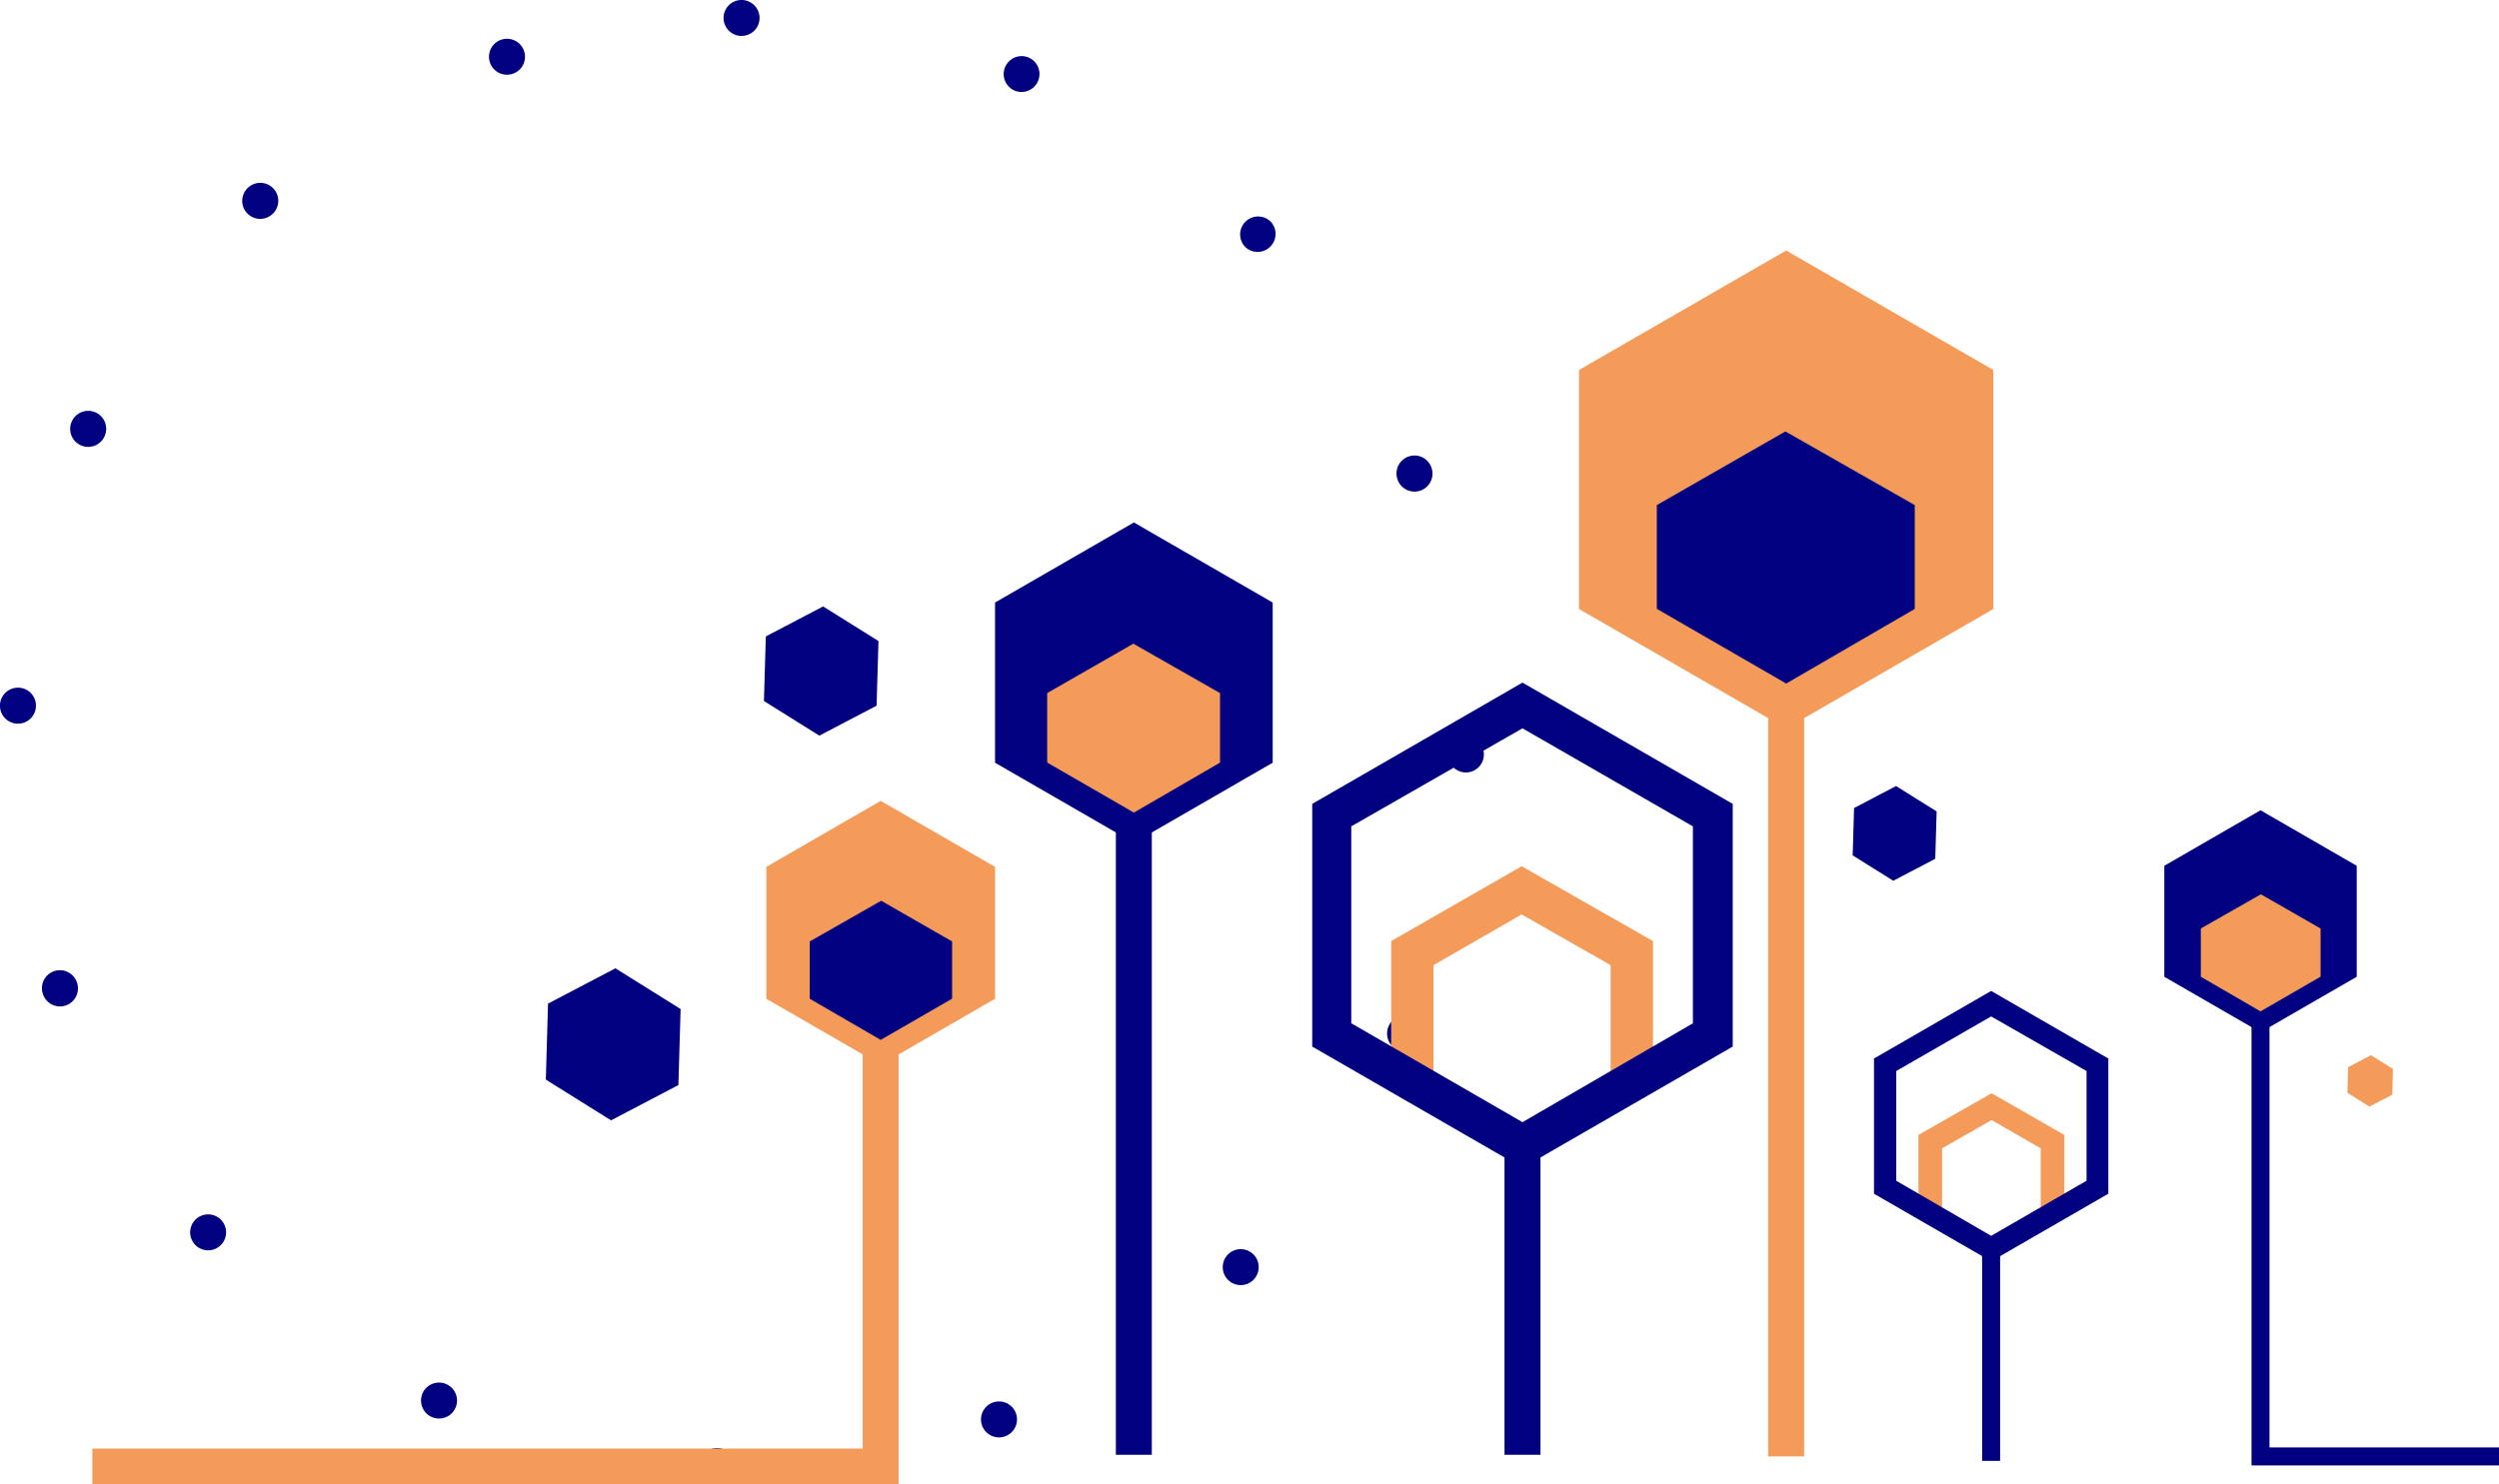 <svg xmlns="http://www.w3.org/2000/svg" width="278.122" height="165.257" viewBox="0 0 278.122 165.257">
  <g id="Group_2125" data-name="Group 2125" transform="translate(-257.101 -4544.05)">
    <path id="Ellipse_462" data-name="Ellipse 462" d="M80.628-2h.006a2,2,0,0,1,2,2,2,2,0,0,1-2,2h-.006a2,2,0,0,1-2-2A2,2,0,0,1,80.628-2Zm-26.1,4.318a2,2,0,0,1,.647,3.893l-.005,0a2,2,0,1,1-1.294-3.785l.005,0A2,2,0,0,1,54.528,2.318Zm57.277,1.93a1.994,1.994,0,0,1,.773.156l.005,0a2,2,0,0,1-1.548,3.688l0,0a2,2,0,0,1,.775-3.845ZM27.072,18.355A2,2,0,0,1,28.4,21.85l0,0a2,2,0,1,1-2.658-2.989l0,0A1.993,1.993,0,0,1,27.072,18.355ZM138.119,22.1a1.994,1.994,0,0,1,1.426.6l0,0a2,2,0,0,1-2.852,2.8l0,0a2,2,0,0,1,1.426-3.4ZM7.921,43.736a2,2,0,0,1,1.8,2.867l0,0a2,2,0,1,1-3.605-1.733l0-.005A2,2,0,0,1,7.921,43.736Zm147.6,4.971a2,2,0,0,1,1.858,1.258l0,.005a2,2,0,1,1-3.714,1.485l0,0a2,2,0,0,1,1.856-2.743ZM.1,74.555l.1,0a2,2,0,0,1,1.9,2.1v.005a2,2,0,1,1-4-.2v-.006A2,2,0,0,1,.1,74.555Zm161.145,5.431h.034a2,2,0,0,1,1.967,2.033v.006a2,2,0,1,1-4-.066v-.005A2,2,0,0,1,161.245,79.986ZM4.768,106.008a2,2,0,0,1,1.881,1.321l0,.005a2,2,0,1,1-3.762,1.358l0-.005a2,2,0,0,1,1.881-2.68Zm149.706,5.042a2,2,0,0,1,1.83,2.806l0,.005a2,2,0,1,1-3.662-1.61l0,0A2,2,0,0,1,154.474,111.05ZM21.264,133.19a2,2,0,0,1,1.473.646l0,0a2,2,0,0,1-2.944,2.708l0,0a2,2,0,0,1,1.472-3.354Zm114.92,3.872a2,2,0,0,1,1.379,3.449l0,0a2,2,0,1,1-2.756-2.9l0,0A1.993,1.993,0,0,1,136.184,137.062ZM46.966,151.914a1.992,1.992,0,0,1,.835.184l0,0a2,2,0,1,1-1.672,3.634l-.005,0a2,2,0,0,1,.837-3.817Zm62.319,2.1a2,2,0,0,1,.711,3.87l-.005,0a2,2,0,1,1-1.422-3.739l0,0A2,2,0,0,1,109.285,154.015Zm-31.377,5.2h.073a2,2,0,0,1-.132,4h-.006a2,2,0,0,1,.065-4Z" transform="translate(259 4546.05)" fill="navy"/>
    <g id="Group_2113" data-name="Group 2113" transform="matrix(0.602, 0.799, -0.799, 0.602, -29.365, 3332.563)">
      <g id="Group_2095" data-name="Group 2095" transform="translate(1245.121 468.805) rotate(-21)">
        <path id="Path_122" data-name="Path 122" d="M10.9,0H3.633L0,6.207l3.633,6.205H10.9l3.633-6.2Zm-.749,1.307,2.867,4.9-2.867,4.9H4.382l-2.867-4.9,2.867-4.9H10.15Z" transform="translate(0 0)" fill="navy" fill-rule="evenodd"/>
      </g>
      <path id="Path_1458" data-name="Path 1458" d="M-20215.725-20244.279l5.891-2.187,4.969,3.949-.957,6.227-6.273,2.5-5.02-4.289Z" transform="translate(21464.992 20712.213)" fill="navy"/>
    </g>
    <g id="Group_2114" data-name="Group 2114" transform="matrix(0.602, 0.799, -0.799, 0.602, -52.285, 3371.951)">
      <g id="Group_2095-2" data-name="Group 2095" transform="translate(1245.121 469.727) rotate(-21)">
        <path id="Path_122-2" data-name="Path 122" d="M12.828,0H4.276L0,7.306l4.276,7.3h8.551l4.276-7.3Zm-.882,1.539,3.375,5.766-3.375,5.765H5.158L1.783,7.305,5.158,1.539h6.788Z" transform="translate(0 0)" fill="navy" fill-rule="evenodd"/>
      </g>
      <path id="Path_1458-2" data-name="Path 1458" d="M-20215.48-20243.893l6.934-2.574,5.848,4.648-1.125,7.328-7.383,2.938-5.91-5.049Z" transform="translate(21465.482 20712.594)" fill="navy"/>
    </g>
    <g id="Group_2115" data-name="Group 2115" transform="matrix(0.602, 0.799, -0.799, 0.602, 89.76, 3353.908)">
      <g id="Group_2095-3" data-name="Group 2095" transform="translate(1245.121 467.415) rotate(-21)">
        <path id="Path_122-3" data-name="Path 122" d="M7.989,0H2.663L0,4.55,2.663,9.1H7.989L10.652,4.55ZM7.44.958l2.1,3.591L7.44,8.14H3.212L1.111,4.55,3.212.958H7.44Z" transform="translate(0 0)" fill="navy" fill-rule="evenodd"/>
      </g>
      <path id="Path_1458-3" data-name="Path 1458" d="M-20216.1-20244.863l4.318-1.6,3.643,2.895-.7,4.564-4.6,1.83-3.682-3.145Z" transform="translate(21464.26 20711.641)" fill="navy"/>
    </g>
    <g id="Group_2116" data-name="Group 2116" transform="matrix(0.602, 0.799, -0.799, 0.602, 142.254, 3385.568)">
      <g id="Group_2095-4" data-name="Group 2095" transform="translate(1245.121 465.67) rotate(-21)">
        <path id="Path_122-4" data-name="Path 122" d="M4.337,0H1.446L0,2.47,1.446,4.939H4.337L5.783,2.47Zm-.3.52L5.18,2.47,4.039,4.419H1.744L.6,2.47,1.744.52h2.3Z" transform="translate(0 0)" fill="#f59b5a" fill-rule="evenodd"/>
      </g>
      <path id="Path_1458-4" data-name="Path 1458" d="M-20216.562-20245.6l2.344-.871,1.977,1.572-.379,2.477-2.5.994-2-1.707Z" transform="translate(21463.336 20710.92)" fill="#f59b5a"/>
    </g>
    <g id="Group_97" data-name="Group 97" transform="translate(403.143 4620.041)">
      <path id="Path_135" data-name="Path 135" d="M6.048,38.306V22.4L20.571,14.07,35.186,22.4V38.306H30.468V25.079l-9.9-5.643-9.806,5.643V38.306Z" transform="translate(2.739 6.373)" fill="#f59b5a"/>
      <path id="Path_136" data-name="Path 136" d="M23.4,0,0,13.5V40.516l23.4,13.5,23.4-13.5V13.5Zm0,5.088L42.367,16V37.927L23.4,48.934,4.347,37.925V16Z" transform="translate(0 0.001)" fill="navy"/>
    </g>
    <g id="Group_2110" data-name="Group 2110" transform="translate(465.664 4654.366)">
      <path id="Path_135-2" data-name="Path 135" d="M22.282,27.573V18.708L14.191,14.07,6.048,18.708v8.865H8.676V20.2l5.514-3.144L19.654,20.2v7.37Z" transform="translate(-1.1 -2.68)" fill="#f59b5a"/>
      <path id="Path_136-2" data-name="Path 136" d="M13.039,0,26.079,7.524V22.574L13.039,30.1,0,22.574V7.524Zm0,2.835L2.474,8.917V21.131l10.566,6.133L23.657,21.13V8.916Z" transform="translate(0 0)" fill="navy"/>
    </g>
    <g id="Group_2108" data-name="Group 2108" transform="translate(432.836 4571.938)">
      <path id="Path_1465" data-name="Path 1465" d="M-21232.48-16128.018v-23.6l20.336-12.031,21.391,12.031v23.6l-21.391,12.35Z" transform="translate(21234.775 16166.288)" fill="#f59b5a"/>
      <path id="Path_135-3" data-name="Path 135" d="M6.048,37.947V22.272l14.308-8.2,14.4,8.2V37.947H30.106V24.915l-9.75-5.559L10.7,24.915V37.947Z" transform="translate(2.61 6.069)" fill="navy"/>
      <path id="Path_1464" data-name="Path 1464" d="M-21228.6-16135.149v-11.24l12.793-7.246,11.406,7.246v11.24l-11.406,8.154Z" transform="translate(21238.998 16177.192)" fill="navy"/>
      <path id="Path_136-3" data-name="Path 136" d="M23.056,0,0,13.3v26.61l23.056,13.3,23.056-13.3V13.3Zm0,5.013L41.738,15.766v21.6L23.056,48.208,4.283,37.363v-21.6Z" transform="translate(0 -0.001)" fill="#f59b5a"/>
    </g>
    <g id="Group_2112" data-name="Group 2112" transform="translate(342.391 4633.207)">
      <path id="Path_1465-2" data-name="Path 1465" d="M-21209.449-16143.982v-13.029l-11.225-6.641-11.807,6.641v13.029l11.807,6.816Z" transform="translate(21233.635 16165.108)" fill="#f59b5a"/>
      <path id="Path_135-4" data-name="Path 135" d="M21.893,27.25V18.6L14,14.07,6.048,18.6V27.25H8.613V20.057L14,16.988l5.332,3.069V27.25Z" transform="translate(-1.219 -2.952)" fill="navy"/>
      <path id="Path_1464-2" data-name="Path 1464" d="M-21215.244-16143.432v-6.2l-7.062-4-6.295,4v6.2l6.295,4.5Z" transform="translate(21234.957 16166.639)" fill="navy"/>
      <path id="Path_136-4" data-name="Path 136" d="M12.727,0,25.453,7.344V22.032L12.727,29.376,0,22.032V7.344Zm0,2.767L2.414,8.7V20.625L12.727,26.61l10.363-5.987V8.7Z" transform="translate(-0.001 0)" fill="#f59b5a"/>
    </g>
    <path id="Path_1466" data-name="Path 1466" d="M-21048.3-16099.814h-4v-36.585h4Z" transform="translate(21476.844 20805.814)" fill="navy"/>
    <path id="Path_1469" data-name="Path 1469" d="M-21049.3-16112.55h-2v-23.849h2Z" transform="translate(21529 20819.227)" fill="navy"/>
    <path id="Path_1467" data-name="Path 1467" d="M-21048.3-16053.218h-4v-83.182h4Z" transform="translate(21506.189 20759.398)" fill="#f59b5a"/>
    <path id="Path_1470" data-name="Path 1470" d="M-21048.3-16088.484h-89.734v-4h85.734v-43.914h4Z" transform="translate(21405.412 20797.791)" fill="#f59b5a"/>
    <path id="Path_1468" data-name="Path 1468" d="M-21048.3-16053.218h-4v-83.182h4Z" transform="translate(21433.59 20759.219)" fill="navy"/>
    <path id="Path_1471" data-name="Path 1471" d="M-21023.754-16077.752h-27.543v-58.646h2v56.646h25.543Z" transform="translate(21558.977 20784.934)" fill="navy"/>
    <g id="Group_2107" data-name="Group 2107" transform="translate(367.842 4602.212)">
      <path id="Path_1465-3" data-name="Path 1465" d="M-21232.48-16139.773v-15.816l13.629-8.061,14.332,8.061v15.816l-14.332,8.275Z" transform="translate(21234.021 16165.417)" fill="navy"/>
      <path id="Path_135-5" data-name="Path 135" d="M6.048,30.069v-10.5l9.588-5.5,9.648,5.5v10.5H22.169V21.337l-6.534-3.725L9.162,21.337v8.732Z" transform="translate(-0.245 -0.574)" fill="#f59b5a"/>
      <path id="Path_1464-3" data-name="Path 1464" d="M-21228.6-16141.25v-7.529l8.57-4.855,7.645,4.855v7.529l-7.645,5.467Z" transform="translate(21235.57 16169.42)" fill="#f59b5a"/>
      <path id="Path_136-5" data-name="Path 136" d="M15.45,0,0,8.915V26.747l15.45,8.915L30.9,26.747V8.915Zm0,3.359,12.519,7.206V25.037L15.45,32.3,2.87,25.037V10.564Z" transform="translate(0.001 0)" fill="navy"/>
    </g>
    <g id="Group_2111" data-name="Group 2111" transform="translate(497.973 4634.253)">
      <path id="Path_1465-4" data-name="Path 1465" d="M-21213.1-16147.1v-10.961l-9.445-5.586-9.934,5.586v10.961l9.934,5.736Z" transform="translate(21233.453 16164.875)" fill="navy"/>
      <path id="Path_135-6" data-name="Path 135" d="M19.379,25.158V17.879L12.734,14.07,6.048,17.879v7.279H8.206V19.107l4.528-2.582,4.486,2.582v6.052Z" transform="translate(-1.984 -4.717)" fill="#f59b5a"/>
      <path id="Path_1464-4" data-name="Path 1464" d="M-21217.365-16145.052v-5.218l-5.941-3.365-5.3,3.365v5.218l5.3,3.789Z" transform="translate(21233.953 16164.574)" fill="#f59b5a"/>
      <path id="Path_136-6" data-name="Path 136" d="M10.707,0,21.414,6.179V18.536L10.707,24.715,0,18.536V6.179Zm0,2.328L2.031,7.322v10.03l8.676,5.036,8.718-5.037V7.321Z" transform="translate(0.001 0)" fill="navy"/>
    </g>
  </g>
</svg>
